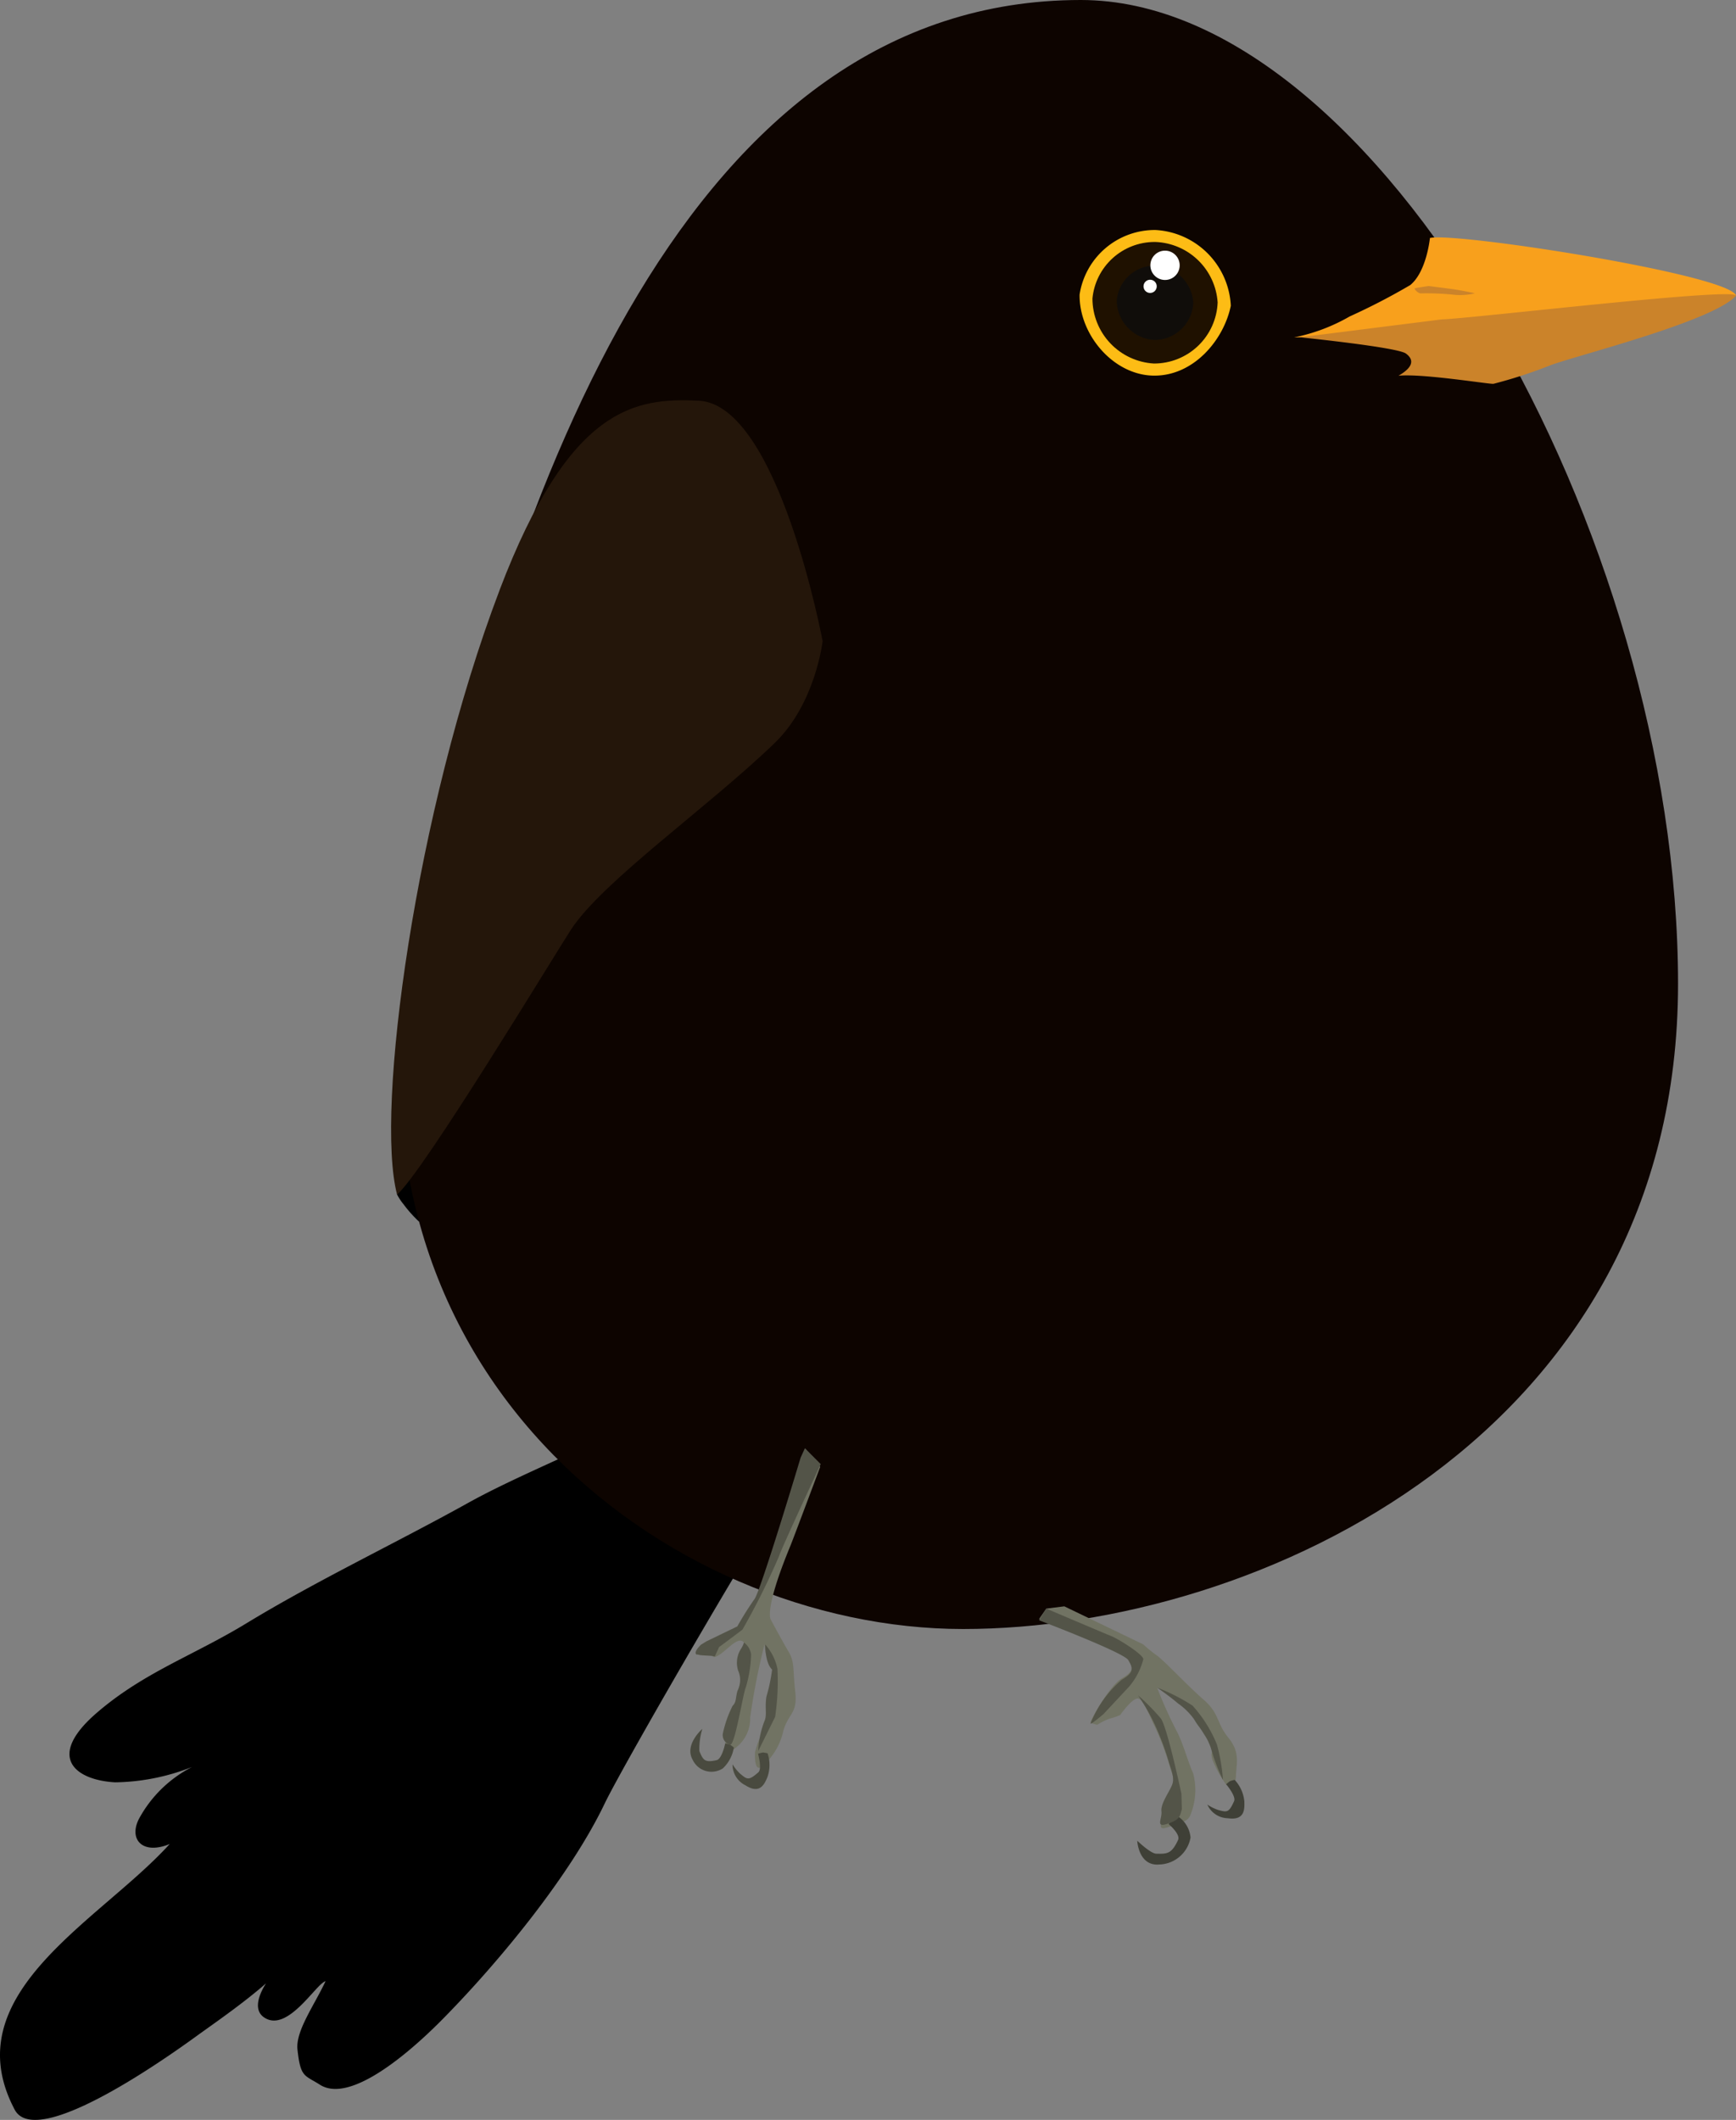 <svg xmlns="http://www.w3.org/2000/svg" xmlns:xlink="http://www.w3.org/1999/xlink" width="140.069" height="171.043" viewBox="0 0 140.069 171.043"><rect x="0" y="0" width="140.069" height="171.043" fill="#808080" stroke="none"/><defs><clipPath id="a"><rect width="140.069" height="171.043" fill="none"/></clipPath><clipPath id="b"><path d="M80.129,0C48.684,0,34.245,38.271,26.437,75.005,18.9,110.446,46.7,131.437,70.63,131.437s57.689-15.817,57.689-52.057S104.055,0,80.129,0Z" transform="translate(-25.18)" fill="none"/></clipPath><linearGradient id="c" x1="-0.237" y1="1.301" x2="-0.226" y2="1.301" gradientUnits="objectBoundingBox"><stop offset="0" stop-color="#170e06"/><stop offset="1" stop-color="#0d0400"/></linearGradient><clipPath id="e"><path d="M68.811,19.8a5.256,5.256,0,0,0,4.96,5.248,5.133,5.133,0,0,0,5.142-4.928,5.232,5.232,0,0,0-5.028-4.88h-.064a5.04,5.04,0,0,0-5.01,4.56" transform="translate(-68.811 -15.244)" fill="none"/></clipPath><linearGradient id="f" x1="-8.844" y1="14.785" x2="-8.715" y2="14.785" gradientUnits="objectBoundingBox"><stop offset="0" stop-color="#443014"/><stop offset="0.005" stop-color="#443014"/><stop offset="1" stop-color="#1f1100"/></linearGradient></defs><g clip-path="url(#a)"><path d="M1.184,145.7c1.878,3.555,13.986-5.445,14.99-6.163,1.8-1.285,3.62-2.57,5.284-4.021.055-.049-1.358,1.9-.165,2.732,1.893,1.323,4.232-2.744,4.974-2.909-.927,1.98-2.427,4.013-2.265,5.518.246,2.271.566,2.037,1.807,2.831,2.922,1.873,9.136-4.5,10.161-5.55,4.458-4.563,10.064-11.38,12.824-17.146,1.544-3.222,13.746-24.3,15.715-26.679l-8.7-7.053c-4.909,3.862-12.566,6.442-18.064,9.5-5.818,3.233-12.192,6.25-17.862,9.7-4.308,2.62-8.3,3.963-12.083,7.231-4.18,3.611-1.654,5.427,1.485,5.6a17.466,17.466,0,0,0,6.214-1.24,10.08,10.08,0,0,0-4.294,4.2c-.838,1.658.311,2.918,2.488,2.016C8.074,130.478-3.77,136.33,1.184,145.7" transform="translate(0 24.516)" fill-rule="evenodd"/><path d="M25.011,75.7a4.487,4.487,0,0,0,.53.8,10.326,10.326,0,0,0,1.253,1.4s.215-.788.215-.9-.862-2.635-.862-2.635-.571-.876-.642-.769-.494,2.1-.494,2.1" transform="translate(7.027 20.678)"/></g><g transform="translate(32.254)"><g clip-path="url(#b)"><rect width="109.416" height="131.437" transform="translate(-6.276 0)" fill="url(#c)"/></g></g><g clip-path="url(#a)"><path d="M33.388,40.532C26.59,58.4,23.331,82.537,25.117,89.3c2.1-1.783,12.875-19.615,14.043-21.395,2.568-3.913,11.088-9.881,16.43-15.044,3.3-3.195,3.861-8.215,3.861-8.215s-3.56-19.1-10-19.4c-5.1-.236-10.4.4-16.066,15.286" transform="translate(6.921 7.084)" fill="#24160a"/><path d="M71.715,18.467a.605.605,0,1,0,.606-.607.607.607,0,0,0-.606.607" transform="translate(20.149 5.018)" fill="#fff"/><path d="M53.793,92.713l-1.2-1.467-.346.762s-3.238,10.8-3.721,11.408a25.459,25.459,0,0,0-1.386,2.206l-2.5,1.208-.565.642a2.4,2.4,0,0,1,.766.224c.2.108.219.433.489.35.721-.224,1.605-1.537,2.175-1.269s.152,2.064.074,2.544-.548,1.512-.393,1.929-.6.557-.519,1.146a3.78,3.78,0,0,1-.25,1.617c-.105.229-.616,1.945-.188,1.784a2.967,2.967,0,0,0,1.916-2.863,54.246,54.246,0,0,1,1.161-5.909,4.168,4.168,0,0,0,.7,2.119,15.328,15.328,0,0,1-.319,2.416c-.15.9.119,1.371-.114,1.887a6.777,6.777,0,0,0-1.04,2.294c-.026.819.061,1.69.711,1.017a5.154,5.154,0,0,0,1.56-2.68c.393-1.481,1.184-1.4.976-3.223s-.029-2.368-.538-3.224-1.442-2.6-1.442-2.6-.56-.74,1.581-5.923c.274-.665,2.416-6.4,2.416-6.4" transform="translate(12.384 25.636)" fill="#717363"/><path d="M44.448,108.9s-1.469,1.267-.781,2.482a1.676,1.676,0,0,0,2.442.7,2.948,2.948,0,0,0,.884-1.678,2.532,2.532,0,0,0-.3-.233,2.676,2.676,0,0,0-.395-.095s-.263,1.239-.679,1.339c-1,.241-1.118-.028-1.408-.733a5.518,5.518,0,0,1,.24-1.782" transform="translate(12.217 30.598)" fill="#494a3f"/><path d="M46.142,111.345a1.861,1.861,0,0,0,1.043,1.69c1.175.752,1.538-.1,1.779-.685a2.947,2.947,0,0,0,.005-1.9,2.451,2.451,0,0,0-.377-.064,2.705,2.705,0,0,0-.393.1s.343,1.219.023,1.5c-.774.681-.892.593-1.474.105a3.837,3.837,0,0,1-.606-.748" transform="translate(12.963 31.014)" fill="#494a3f"/><path d="M44.258,107.066l.421-.26,2.5-1.208a25.459,25.459,0,0,1,1.386-2.206c.483-.61,3.721-11.408,3.721-11.408l.346-.762,1.277,1.28s-3.213,6.88-3.388,7.487a58.011,58.011,0,0,1-2.927,5.864c-.251.2-1.887,1.413-1.887,1.413l-.342.756c-.263-.091-1.175-.051-1.374-.159l-.086.012c-.332-.178.35-.808.35-.808" transform="translate(12.311 25.63)" fill="#535448"/><path d="M48.88,105.607a13.927,13.927,0,0,1-.457,2.174c-.151.9.069,1.474-.164,1.991a7.579,7.579,0,0,0-.5,2.407l1.364-2.751a19.9,19.9,0,0,0,.188-3.874,4.234,4.234,0,0,0-.988-1.971s-.024,1.482.557,2.025" transform="translate(13.418 29.102)" fill="#535448"/><path d="M47.238,103.457a1.43,1.43,0,0,1,.576.959,10.106,10.106,0,0,1-.419,2.641c-.238.525-.883,4.743-1.277,4.649a.8.8,0,0,1-.571-.954,9.161,9.161,0,0,1,.775-2.183c.325-.291.237-.729.4-1.222a1.894,1.894,0,0,0,.044-1.631,2.092,2.092,0,0,1,.268-1.8,1.986,1.986,0,0,0,.206-.455" transform="translate(12.787 29.067)" fill="#535448"/><path d="M65.45,102.2s6.834,2.593,7.2,3.213.509.986-.51,1.57-2.562,3.433-2.535,3.543.533.21.533.21a5.322,5.322,0,0,1,1.021-.5,4.283,4.283,0,0,0,.836-.292s1.054-1.5,1.49-1.314.836,1.314,1.309,2.265a21.942,21.942,0,0,1,1.163,3.067c.145.548.509,1.278.291,1.863s-.945,1.535-.872,2.155-.51,1.351.471,1.022,1.673-.437,1.855-1.1a5.286,5.286,0,0,0,.181-3.24c-.471-1.07-.762-2.274-1.272-3.3a35.382,35.382,0,0,1-1.637-3.62,6.04,6.04,0,0,1,1.492,1.064c.473.474.655.183.981.657s.261.365.639.986a6.906,6.906,0,0,0,.706.949c.437.584.109.328.473,1.022s-.073.365.182,1.17A9.577,9.577,0,0,0,80.57,115.6s.728.292.763-.73.364-1.9-.617-3.1-.692-1.936-2-3.068-3.126-3.1-3.743-3.542a11.755,11.755,0,0,1-1.123-.913l-6.365-3.067-1.453.182Z" transform="translate(18.389 28.428)" fill="#717363"/><path d="M71.633,116.372s.1,2.064,1.783,1.907a2.634,2.634,0,0,0,2.516-2.17A2.287,2.287,0,0,0,75,114.456a4.063,4.063,0,0,0-.453.2,4.278,4.278,0,0,0-.388.357s.986.822.767,1.29c-.525,1.127-.874,1.127-1.765,1.105-.456-.012-1.524-1.041-1.524-1.041" transform="translate(20.126 32.157)" fill="#3f4037"/><path d="M76.049,114.106a1.849,1.849,0,0,0,1.646,1.1c1.378.2,1.359-.728,1.337-1.364a2.944,2.944,0,0,0-.78-1.731,2.438,2.438,0,0,0-.369.1,2.728,2.728,0,0,0-.316.255s.816.966.64,1.358c-.423.943-.567.911-1.3.71a3.793,3.793,0,0,1-.86-.429" transform="translate(21.367 31.499)" fill="#3f4037"/><path d="M72.138,107.049c1.017-.584.872-.949.509-1.57s-7.2-3.213-7.2-3.213l.582-.943s4.724,2.009,5.27,2.228,2.728,1.57,2.549,1.9a5.533,5.533,0,0,1-1.125,2.155l-2.079,2.228c-.079.068-1.018.863-1.044.76a8.966,8.966,0,0,1,2.535-3.543" transform="translate(18.389 28.468)" fill="#535448"/><path d="M72.99,109.048a16.19,16.19,0,0,0-1.309-2.263,17.587,17.587,0,0,1,1.85,1.88c.509.693,1.652,6.062,1.652,6.062l.036,1.244c-.182.657-.193.856-1.175,1.185s-.4-.4-.473-1.022.655-1.57.872-2.155-.146-1.316-.291-1.863a21.729,21.729,0,0,0-1.163-3.068" transform="translate(20.139 30.002)" fill="#535448"/><path d="M72.889,106.3a15.416,15.416,0,0,1,2.854,1.453,10.716,10.716,0,0,1,1.96,3.12,14.386,14.386,0,0,1,.491,2.869,15.426,15.426,0,0,1-.9-2.312,4.307,4.307,0,0,0-.628-1.374c-.343-.587-.484-.656-.819-1.231a5.488,5.488,0,0,0-1.289-1.258c-.592-.52-1.672-1.267-1.672-1.267" transform="translate(20.479 29.867)" fill="#535448"/><path d="M68,19.7c-.037,3.246,2.735,6.5,5.98,6.538s5.671-2.915,6.222-5.64a6.439,6.439,0,0,0-6.083-6.111A6.147,6.147,0,0,0,68,19.7" transform="translate(19.106 4.07)" fill="#fdbc15"/></g><g transform="translate(88.144 19.527)"><g clip-path="url(#e)"><rect width="9.972" height="10.262" transform="translate(-0.161 9.837) rotate(-89.241)" fill="url(#f)"/></g></g><g clip-path="url(#a)"><path d="M70.343,19.519a3.211,3.211,0,0,0,3.032,3.208,3.136,3.136,0,0,0,3.143-3.012,3.2,3.2,0,0,0-3.074-2.983,3.08,3.08,0,0,0-3.1,2.787" transform="translate(19.763 4.701)" fill="#100d0a"/><path d="M72.46,16.957a1.182,1.182,0,1,0,1.2-1.168,1.181,1.181,0,0,0-1.2,1.168" transform="translate(20.358 4.436)" fill="#fff"/><path d="M72.029,18.147a.532.532,0,1,0,.539-.526.534.534,0,0,0-.539.526" transform="translate(20.237 4.951)" fill="#fff"/><path d="M101.489,22.67c2.384-.854,13.194-1.775,15.679-3.037-.683-1.7-22.591-5.115-24.694-4.633,0,0-.265,2.722-1.59,3.8A51.993,51.993,0,0,1,86,21.331a14.809,14.809,0,0,1-4.491,1.693s6.717-.195,8.677.436c2,.642,7.257.658,11.3-.789" transform="translate(22.901 4.201)" fill="#f8a01c" fill-rule="evenodd"/><path d="M90.432,23.319c.442.33.892.927-.6,1.792,1.95-.2,7.505.717,7.667.649a38.057,38.057,0,0,0,4.65-1.519c2.384-.854,12.922-3.5,14.883-5.548.8-.836-21.533,1.83-23.693,1.868L81.882,22.007s7.864.8,8.55,1.312" transform="translate(23.005 5.207)" fill="#cb832a" fill-rule="evenodd"/><path d="M90.234,18.018s1.116.138,1.93.249,1.8.336,1.8.336a5.023,5.023,0,0,1-1.846.1,21.7,21.7,0,0,0-2.534-.092c-.2,0-.584-.383-.444-.419s1.091-.175,1.091-.175" transform="translate(25.037 5.062)" fill="#cb832a"/></g></svg>